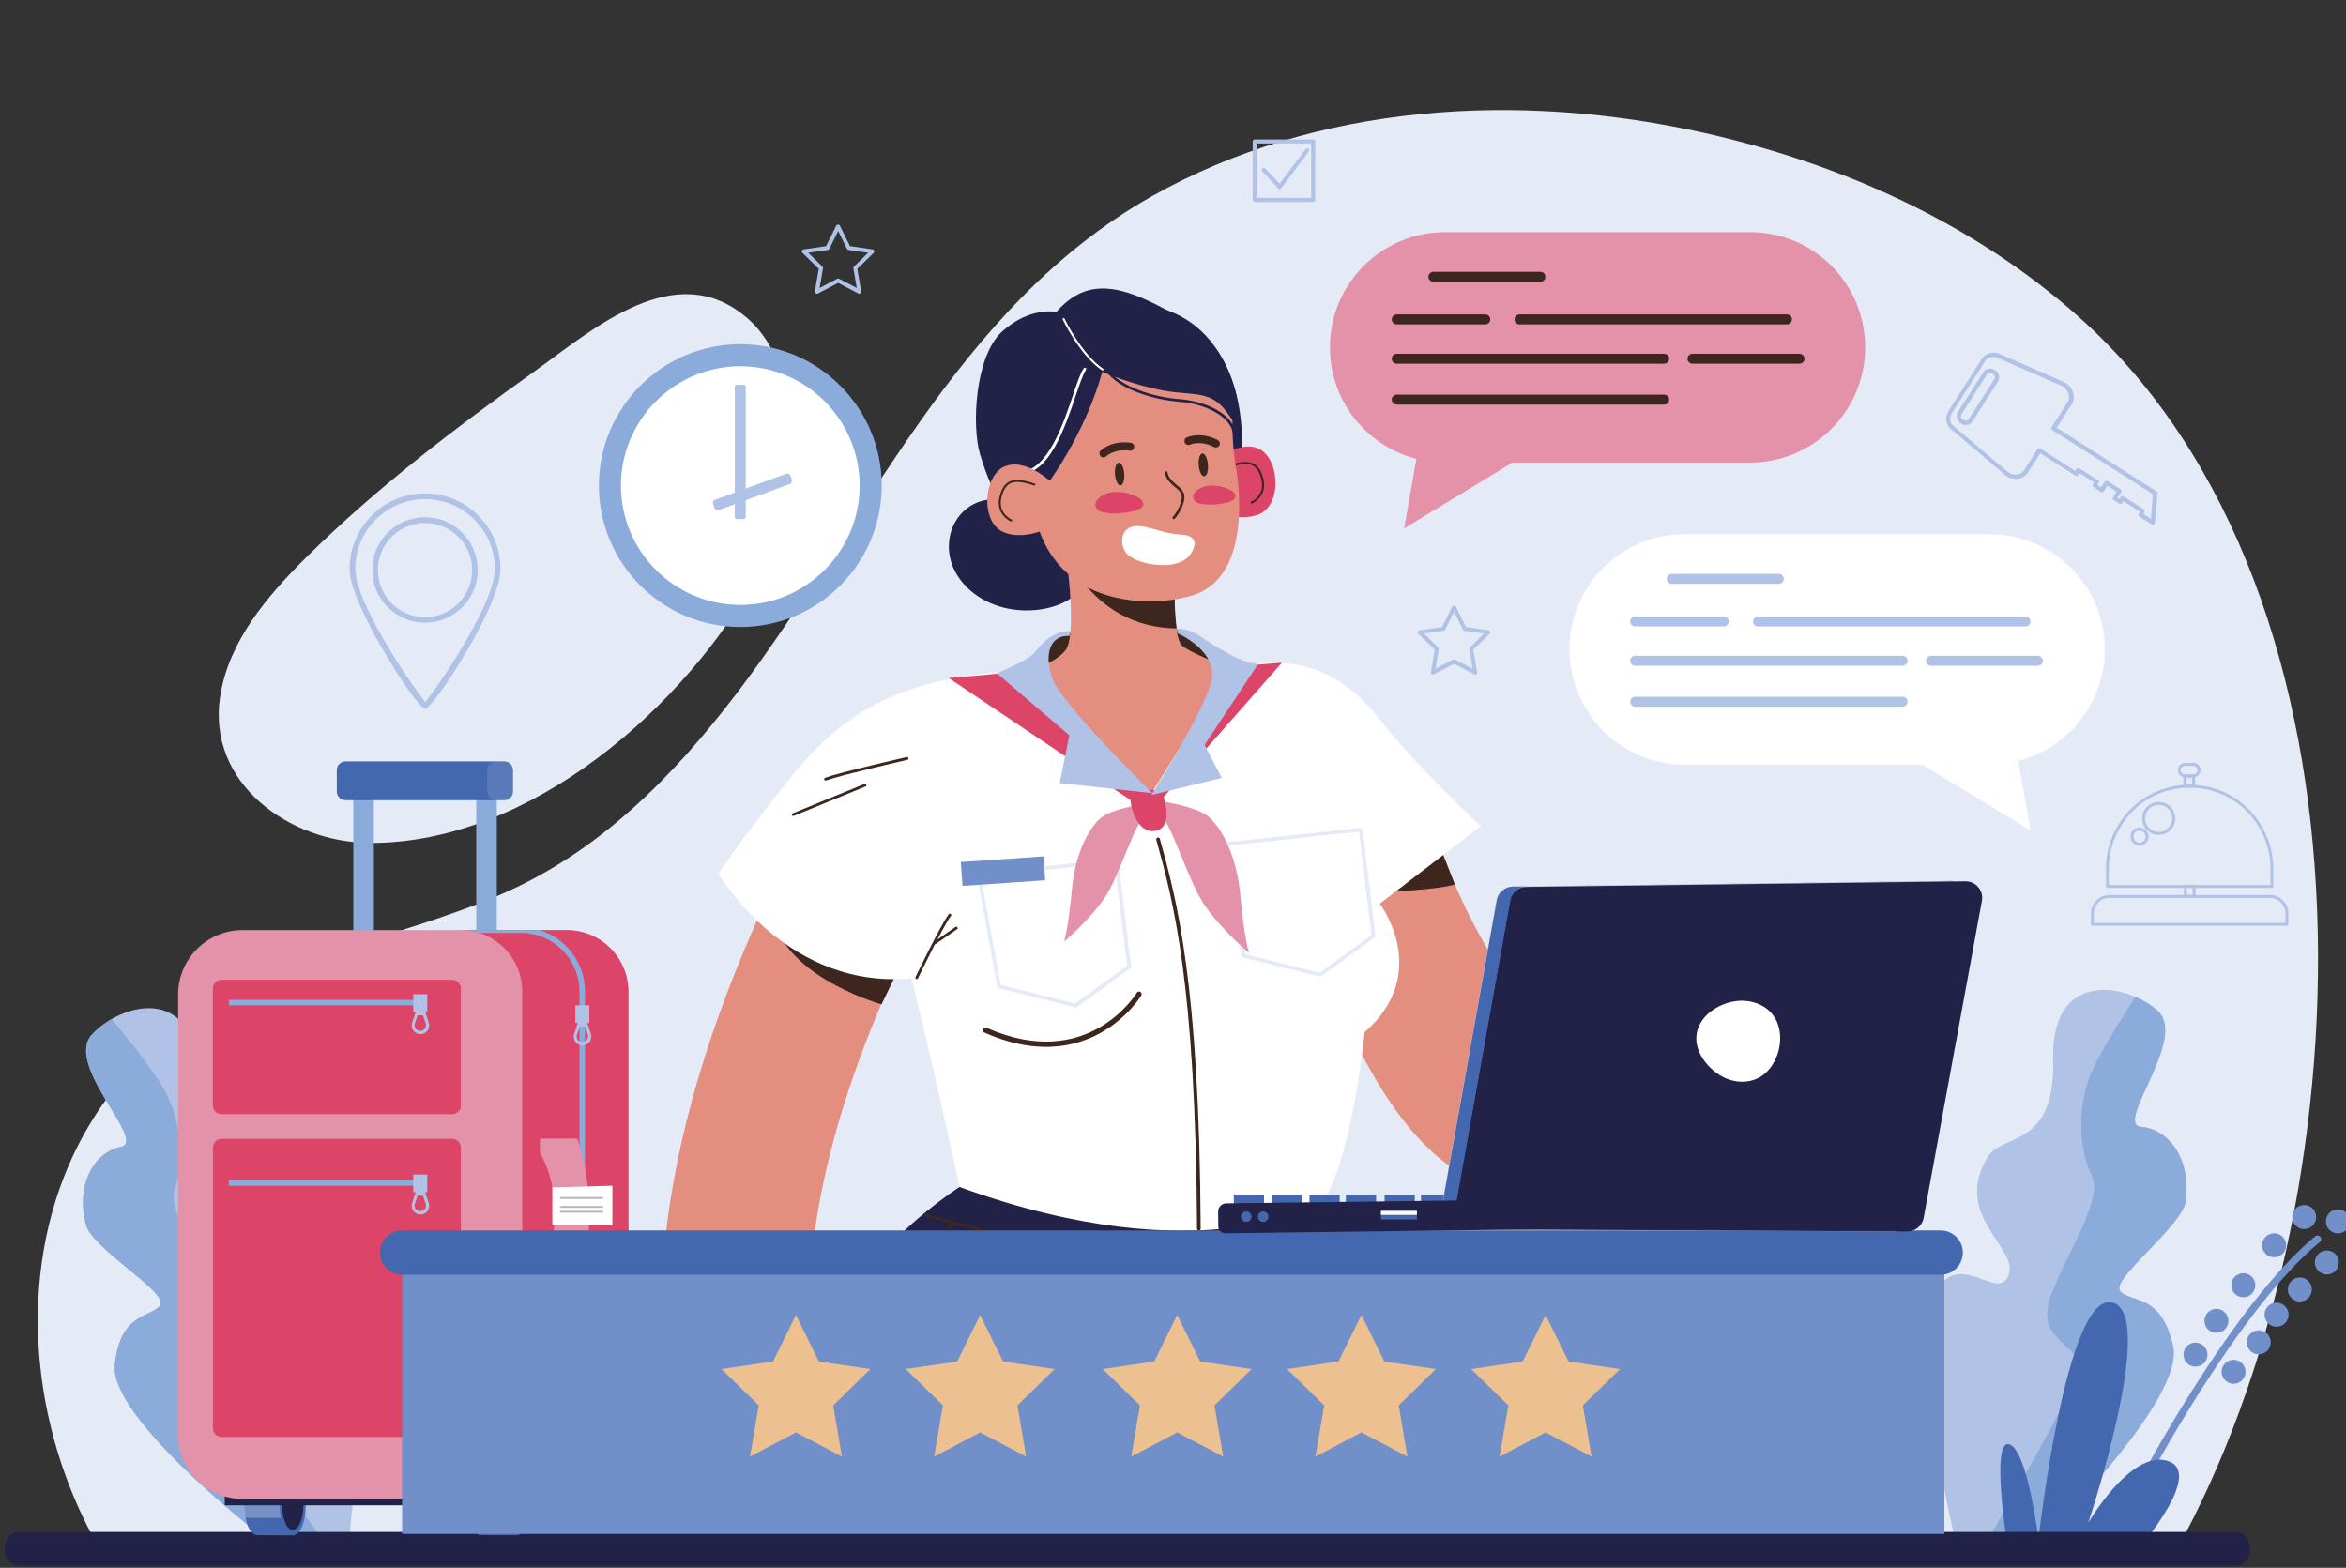 <?xml version="1.0" encoding="utf-8"?>
<!-- Generator: Adobe Illustrator 25.4.1, SVG Export Plug-In . SVG Version: 6.00 Build 0)  -->
<svg version="1.0" id="Layer_1" xmlns="http://www.w3.org/2000/svg" xmlns:xlink="http://www.w3.org/1999/xlink" x="0px" y="0px"
	 viewBox="0 0 250 167.08" style="enable-background:new 0 0 250 167.08;" xml:space="preserve">
<rect x="0" y="0" width="250" height="167.08" fill="#333333" stroke="none"/>
<style type="text/css">
	.st0{fill:#E5EAF7;}
	.st1{fill:#7190CA;}
	.st2{fill:#B0C3E6;}
	.st3{fill:#8BABDA;}
	.st4{fill:#4468B0;}
	.st5{fill:#222249;}
	.st6{opacity:0.27;}
	.st7{fill:#FFFFFF;}
	.st8{opacity:0.11;}
	.st9{fill:#E392AA;}
	.st10{fill:#DC4567;}
	.st11{opacity:0.29;}
	.st12{fill:#020203;}
	.st13{fill:#E48E80;}
	.st14{fill:#3C261D;}
	.st15{fill:#EDC090;}
	.st16{fill:#CBC1CB;}
</style>
<g>
	<g>
		<path class="st0" d="M19.42,109.13C1.4,122.1,0.16,147.18,10.75,165.3c11.33,0.42,220.24,1.6,221.13,0
			c20.3-36.53,23.28-101.61-10.39-131.56c-11.17-9.94-25.23-16.28-39.82-19.56c-19.75-4.45-41.36-3.2-58.98,6.77
			c-20.86,11.81-30.23,34.6-44.14,52.88c-6.86,9.01-14.79,17.03-25.31,21.55c-11.11,4.78-23.59,6.48-33.63,13.61
			C19.56,109.03,19.49,109.08,19.42,109.13z"/>
	</g>
	<g>
		<path class="st0" d="M79.65,33.92c6.71,5.83,5.17,19.86,1.19,27.19C73.1,75.32,56.48,89.91,39.41,89.83
			c-8.52-0.04-17.42-6.34-15.94-15.68c0.92-5.81,4.97-10.6,9.16-14.75c7.44-7.37,15.79-13.72,24.29-19.8
			C63.24,35.08,72.01,27.28,79.65,33.92z"/>
	</g>
	<g>
		<g>
			<path class="st1" d="M228.33,158.36c-0.06,0-0.12-0.01-0.18-0.05c-0.19-0.1-0.27-0.34-0.17-0.53c0.1-0.19,9.95-18.8,18.74-26.03
				c0.17-0.14,0.41-0.11,0.55,0.05c0.14,0.17,0.11,0.41-0.05,0.55c-8.67,7.13-18.45,25.6-18.55,25.79
				C228.61,158.28,228.48,158.36,228.33,158.36z"/>
		</g>
		<g>
			<circle class="st1" cx="233.96" cy="144.36" r="1.28"/>
		</g>
		<g>
			<circle class="st1" cx="236.19" cy="140.76" r="1.28"/>
		</g>
		<g>
			<circle class="st1" cx="239.06" cy="136.97" r="1.28"/>
		</g>
		<g>
			<circle class="st1" cx="242.34" cy="132.71" r="1.28"/>
		</g>
		<g>
			<circle class="st1" cx="245.54" cy="129.7" r="1.28"/>
		</g>
		<g>
			<circle class="st1" cx="249.14" cy="130.16" r="1.28"/>
		</g>
		<g>
			<circle class="st1" cx="247.96" cy="134.54" r="1.28"/>
		</g>
		<g>
			<circle class="st1" cx="245.08" cy="137.42" r="1.28"/>
		</g>
		<g>
			<circle class="st1" cx="242.6" cy="140.11" r="1.28"/>
		</g>
		<g>
			<circle class="st1" cx="240.7" cy="143.05" r="1.28"/>
		</g>
		<g>
			<circle class="st1" cx="238.02" cy="146.19" r="1.28"/>
		</g>
	</g>
	<g>
		<g>
			<path class="st2" d="M218.17,163.48c0,0,14.63-14.38,13.41-19.99s-4.39-4.63-5.61-5.85c-1.22-1.22,6.58-6.93,6.95-9.63
				c0.61-4.51-1.83-7.68-4.75-7.92c-2.93-0.24,5.12-9.51,1.71-12.43c-3.41-2.93-11.34-4.27-11.09,5.24s-5.39,7.83-6.95,10.36
				c-3.9,6.34,3.41,9.75,2.19,12.68c-1.22,2.93-5.57-3.38-8.03,2.34c-2.45,5.71,2.42,26.19,2.42,26.19L218.17,163.48z"/>
		</g>
		<g>
			<path class="st3" d="M228.16,120.08c-2.93-0.24,5.12-9.51,1.71-12.43c-0.64-0.55-1.44-1.04-2.31-1.42
				c-1.14,1.74-2.95,4.59-4.27,7.15c-2.07,4.02-1.83,9.02-0.37,11.95s-4.51,10.97-4.75,14.38c-0.24,3.41,3.66,3.78,3.29,6.22
				c-0.32,2.16-7.95,15.28-9.65,18.19l6.36-0.64c0,0,14.63-14.38,13.41-19.99c-1.22-5.61-4.39-4.63-5.61-5.85
				c-1.22-1.22,6.58-6.93,6.95-9.63C233.53,123.49,231.09,120.32,228.16,120.08z"/>
		</g>
	</g>
	<g>
		<g>
			<path class="st2" d="M27.62,163.49c0,0-15.94-12.39-15.39-18.01c0.55-5.62,3.76-5.03,4.81-6.36c1.05-1.33-7.23-6.02-7.89-8.62
				c-1.11-4.34,0.91-7.72,3.74-8.29c2.83-0.57-6.09-8.71-3.09-11.96c3-3.25,10.6-5.47,11.44,3.86c0.85,9.32,6.16,7.04,7.98,9.34
				c4.54,5.75-2.22,9.92-0.7,12.64c1.53,2.72,5.06-3.94,8.12,1.37c3.05,5.3,0.63,25.88,0.63,25.88L27.62,163.49z"/>
		</g>
		<g>
			<path class="st3" d="M12.89,122.21c2.83-0.57-6.09-8.71-3.09-11.96c0.56-0.61,1.29-1.18,2.1-1.65c1.32,1.57,3.41,4.15,4.99,6.5
				c2.49,3.7,2.82,8.61,1.72,11.64c-1.1,3.03,5.66,10.21,6.29,13.52c0.63,3.31-3.14,4.11-2.51,6.45
				c0.56,2.08,9.52,14.02,11.52,16.68l-6.29,0.11c0,0-15.94-12.39-15.39-18.01c0.55-5.62,3.76-5.03,4.81-6.36
				c1.05-1.33-7.23-6.02-7.89-8.62C8.04,126.16,10.06,122.78,12.89,122.21z"/>
		</g>
	</g>
	<g>
		<g>
			<path class="st2" d="M45.29,75.55c-0.81,0-8.04-11.08-8.04-14.93c0-4.43,3.61-8.04,8.04-8.04s8.04,3.61,8.04,8.04
				C53.33,64.66,46.13,75.55,45.29,75.55z M45.29,53.19c-4.1,0-7.43,3.33-7.43,7.43c0,3.76,6.24,12.71,7.45,14.2
				c1.2-1.41,7.42-10.43,7.42-14.2C52.73,56.52,49.39,53.19,45.29,53.19z"/>
		</g>
		<g>
			<path class="st2" d="M45.29,66.36c-3.1,0-5.62-2.52-5.62-5.62c0-3.1,2.52-5.62,5.62-5.62s5.62,2.52,5.62,5.62
				C50.91,63.84,48.39,66.36,45.29,66.36z M45.29,55.73c-2.77,0-5.02,2.25-5.02,5.02c0,2.77,2.25,5.02,5.02,5.02
				c2.77,0,5.02-2.25,5.02-5.02C50.31,57.98,48.06,55.73,45.29,55.73z"/>
		</g>
	</g>
	<g>
		<g>
			<path class="st2" d="M139.94,21.53h-6.23c-0.12,0-0.22-0.1-0.22-0.22v-6.23c0-0.12,0.1-0.22,0.22-0.22h6.23
				c0.12,0,0.22,0.1,0.22,0.22v6.23C140.16,21.43,140.06,21.53,139.94,21.53z M133.92,21.09h5.8v-5.8h-5.8V21.09z"/>
		</g>
		<g>
			<path class="st2" d="M136.37,20.14c-0.06,0-0.12-0.02-0.16-0.07l-1.7-1.81c-0.08-0.09-0.08-0.22,0.01-0.31
				c0.09-0.08,0.22-0.08,0.31,0.01l1.53,1.62l2.77-3.68c0.07-0.1,0.21-0.11,0.3-0.04c0.1,0.07,0.11,0.21,0.04,0.3l-2.93,3.89
				c-0.04,0.05-0.1,0.08-0.16,0.09L136.37,20.14z"/>
		</g>
	</g>
	<g>
		<path class="st4" d="M228.22,164.64c0,0,6.68-7.79,2.75-8.96c-3.93-1.18-8.44,6.61-8.44,6.61s7.46-22.31,2.55-23.49
			c-4.91-1.18-7.85,25.25-7.85,25.25s-1.17-9.62-3.14-10.14c-1.96-0.52-0.2,10.6-0.2,10.6L228.22,164.64z"/>
	</g>
	<g>
		<path class="st5" d="M238.35,166.86H1.92c-0.79,0-1.43-0.8-1.43-1.8c0-0.99,0.64-1.8,1.43-1.8h236.43c0.79,0,1.43,0.8,1.43,1.8
			C239.78,166.06,239.14,166.86,238.35,166.86z"/>
	</g>
	<g>
		<path class="st2" d="M44.16,111.67c-0.03,0-0.07-0.01-0.1-0.02l-2.16-1.13l-2.16,1.13c-0.08,0.04-0.16,0.03-0.23-0.02
			c-0.07-0.05-0.1-0.13-0.09-0.21l0.41-2.4l-1.74-1.7c-0.06-0.06-0.08-0.14-0.06-0.22c0.03-0.08,0.09-0.13,0.17-0.15l2.41-0.35
			l1.08-2.18c0.07-0.15,0.31-0.15,0.39,0l1.08,2.18l2.41,0.35c0.08,0.01,0.15,0.07,0.17,0.15c0.03,0.08,0,0.16-0.06,0.22l-1.74,1.7
			l0.41,2.4c0.01,0.08-0.02,0.16-0.09,0.21C44.25,111.65,44.2,111.67,44.16,111.67z M41.9,110.05c0.03,0,0.07,0.01,0.1,0.02
			l1.87,0.98l-0.36-2.08c-0.01-0.07,0.01-0.14,0.06-0.19l1.51-1.48l-2.09-0.3c-0.07-0.01-0.13-0.05-0.16-0.12l-0.94-1.9l-0.94,1.9
			c-0.03,0.06-0.09,0.11-0.16,0.12l-2.09,0.3l1.51,1.48c0.05,0.05,0.07,0.12,0.06,0.19l-0.36,2.08l1.87-0.98
			C41.83,110.06,41.87,110.05,41.9,110.05z"/>
	</g>
	<g>
		<path class="st2" d="M157.22,71.89c-0.03,0-0.07-0.01-0.1-0.02l-2.16-1.13l-2.16,1.13c-0.08,0.04-0.16,0.03-0.23-0.02
			c-0.07-0.05-0.1-0.13-0.09-0.21l0.41-2.4l-1.74-1.7c-0.06-0.06-0.08-0.14-0.06-0.22c0.03-0.08,0.09-0.13,0.17-0.15l2.41-0.35
			l1.08-2.18c0.07-0.15,0.31-0.15,0.39,0l1.08,2.18l2.41,0.35c0.08,0.01,0.15,0.07,0.17,0.15c0.03,0.08,0,0.16-0.06,0.22l-1.74,1.7
			l0.41,2.4c0.01,0.08-0.02,0.16-0.09,0.21C157.31,71.87,157.26,71.89,157.22,71.89z M154.96,70.27c0.03,0,0.07,0.01,0.1,0.02
			l1.87,0.98l-0.36-2.08c-0.01-0.07,0.01-0.14,0.06-0.19l1.51-1.48l-2.09-0.3c-0.07-0.01-0.13-0.05-0.16-0.12l-0.94-1.9l-0.94,1.9
			c-0.03,0.06-0.09,0.11-0.16,0.12l-2.09,0.3l1.51,1.48c0.05,0.05,0.07,0.12,0.06,0.19l-0.36,2.08l1.87-0.98
			C154.89,70.28,154.93,70.27,154.96,70.27z"/>
	</g>
	<g>
		<path class="st2" d="M91.58,31.3c-0.03,0-0.07-0.01-0.1-0.02l-2.16-1.13l-2.16,1.13c-0.08,0.04-0.16,0.03-0.23-0.02
			c-0.07-0.05-0.1-0.13-0.09-0.21l0.41-2.4l-1.74-1.7c-0.06-0.06-0.08-0.14-0.06-0.22c0.03-0.08,0.09-0.13,0.17-0.15l2.41-0.35
			l1.08-2.18c0.07-0.15,0.31-0.15,0.39,0l1.08,2.18l2.41,0.35c0.08,0.01,0.15,0.07,0.17,0.15c0.03,0.08,0,0.16-0.06,0.22l-1.74,1.7
			l0.41,2.4c0.01,0.08-0.02,0.16-0.09,0.21C91.67,31.29,91.63,31.3,91.58,31.3z M89.33,29.69c0.03,0,0.07,0.01,0.1,0.02l1.87,0.98
			l-0.36-2.08c-0.01-0.07,0.01-0.14,0.06-0.19l1.51-1.48l-2.09-0.3c-0.07-0.01-0.13-0.05-0.16-0.12l-0.94-1.9l-0.94,1.9
			c-0.03,0.06-0.09,0.11-0.16,0.12l-2.09,0.3l1.51,1.48c0.05,0.05,0.07,0.12,0.06,0.19l-0.36,2.08l1.87-0.98
			C89.26,29.7,89.29,29.69,89.33,29.69z"/>
	</g>
	<g>
		<path class="st2" d="M229.63,55.71c-0.01,0.08-0.06,0.15-0.13,0.18c-0.07,0.04-0.16,0.03-0.22-0.01l-1.3-0.83
			c-0.05-0.03-0.09-0.08-0.1-0.14c-0.01-0.06,0-0.12,0.03-0.17l0.13-0.2l-1.77-1.13l-0.13,0.2c-0.03,0.05-0.08,0.09-0.14,0.1
			c-0.06,0.01-0.12,0-0.17-0.03l-0.59-0.38c-0.05-0.03-0.09-0.08-0.1-0.14c-0.01-0.06,0-0.12,0.03-0.17l0.38-0.59l-0.98-0.63
			l-0.38,0.59c-0.03,0.05-0.08,0.09-0.14,0.1c-0.06,0.01-0.12,0-0.17-0.03l-0.78-0.5c-0.11-0.07-0.14-0.21-0.07-0.32l0.13-0.2
			l-1.57-1l-0.13,0.2c-0.07,0.11-0.21,0.14-0.32,0.07l-3.72-2.38l-1.31,2.05c-0.23,0.36-0.6,0.59-1.05,0.66
			c-0.49,0.07-1-0.07-1.36-0.37l-5.83-4.94c-0.55-0.47-0.63-1.28-0.2-1.95l3.48-5.45c0.42-0.65,1.22-0.9,1.9-0.6l6.9,3.01
			c0.66,0.29,1.11,1.04,1.04,1.75l0,0c-0.02,0.22-0.09,0.42-0.21,0.6l-1.61,2.52l10.65,6.79c0.07,0.05,0.11,0.13,0.11,0.21
			L229.63,55.71L229.63,55.71z M228.42,54.78l0.79,0.51l0.22-2.62l-10.73-6.84c-0.05-0.03-0.09-0.08-0.1-0.14
			c-0.01-0.06,0-0.12,0.03-0.17l1.73-2.71c0.34-0.53-0.02-1.41-0.63-1.68l-6.9-3.01c-0.48-0.21-1.04-0.03-1.33,0.43l-3.48,5.45
			c-0.11,0.18-0.19,0.38-0.2,0.57c-0.02,0.22,0.02,0.53,0.32,0.79l5.83,4.94c0.26,0.22,0.63,0.32,0.99,0.27
			c0.32-0.05,0.58-0.21,0.73-0.45l1.43-2.25c0.03-0.05,0.08-0.09,0.14-0.1c0.06-0.01,0.12,0,0.17,0.03l3.72,2.38l0.13-0.2
			c0.07-0.11,0.21-0.14,0.32-0.07l1.96,1.25c0.11,0.07,0.14,0.21,0.07,0.32l-0.13,0.2l0.4,0.25l0.38-0.59
			c0.07-0.11,0.21-0.14,0.32-0.07l1.37,0.87c0.05,0.03,0.09,0.08,0.1,0.14s0,0.12-0.03,0.17l-0.38,0.59l0.2,0.13l0.13-0.2
			c0.03-0.05,0.08-0.09,0.14-0.1c0.06-0.01,0.12,0,0.17,0.03l2.15,1.37c0.05,0.03,0.09,0.08,0.1,0.14c0.01,0.06,0,0.12-0.03,0.17
			L228.42,54.78z M213.03,40.29c-0.01,0.13-0.06,0.26-0.13,0.38l-2.7,4.23c-0.25,0.4-0.79,0.52-1.18,0.26l-0.12-0.07
			c-0.38-0.25-0.51-0.8-0.26-1.18l2.7-4.23c0.25-0.4,0.79-0.52,1.18-0.26l0.12,0.07C212.91,39.66,213.06,39.97,213.03,40.29z
			 M208.97,44.32c-0.01,0.15,0.05,0.29,0.18,0.37l0.12,0.07c0.18,0.12,0.43,0.06,0.55-0.12l2.7-4.23c0.11-0.18,0.06-0.44-0.12-0.55
			l-0.12-0.07c-0.18-0.12-0.43-0.06-0.55,0.12l-2.7,4.23C209,44.2,208.98,44.26,208.97,44.32z"/>
	</g>
	<g>
		<g>
			<g>
				<path class="st4" d="M28.81,160.54c0.01-1.69-0.61-3.07-1.37-3.07c-0.76,0-1.39,1.37-1.39,3.06c-0.01,1.69,0.61,3.07,1.37,3.07
					C28.18,163.61,28.8,162.24,28.81,160.54z"/>
			</g>
			<g>
				
					<rect x="26.24" y="158.66" transform="matrix(3.893881e-03 -1 1 3.893881e-03 -131.347 189.23)" class="st4" width="6.14" height="3.77"/>
			</g>
			<g class="st6">
				<path class="st7" d="M31.2,159.34l-4.98-0.02c-0.11,0.44-0.17,0.94-0.18,1.47c0,0.34,0.02,0.66,0.07,0.96l5.08,0.02L31.2,159.34
					z"/>
			</g>
			<g>
				
					<ellipse transform="matrix(3.896235e-03 -1 1 3.896235e-03 -129.477 191.121)" class="st4" cx="31.19" cy="160.55" rx="3.07" ry="1.38"/>
			</g>
			<g>
				
					<ellipse transform="matrix(3.894292e-03 -1 1 3.894292e-03 -129.344 190.99)" class="st5" cx="31.2" cy="160.42" rx="2.64" ry="1.13"/>
			</g>
		</g>
		<g>
			<g>
				
					<ellipse transform="matrix(3.896235e-03 -1 1 3.896235e-03 -109.455 211.192)" class="st4" cx="51.28" cy="160.54" rx="3.07" ry="1.38"/>
			</g>
			<g>
				
					<rect x="50.1" y="158.66" transform="matrix(3.893871e-03 -1 1 3.893871e-03 -107.586 213.084)" class="st4" width="6.14" height="3.77"/>
			</g>
			<g class="st6">
				<path class="st7" d="M55.05,159.34l-4.98-0.02c-0.11,0.44-0.17,0.94-0.18,1.47c0,0.34,0.02,0.66,0.07,0.96l5.08,0.02
					L55.05,159.34z"/>
			</g>
			<g>
				
					<ellipse transform="matrix(3.892675e-03 -1 1 3.892675e-03 -105.716 214.976)" class="st4" cx="55.05" cy="160.55" rx="3.07" ry="1.38"/>
			</g>
			<g>
				
					<ellipse transform="matrix(3.894290e-03 -1 1 3.894290e-03 -105.583 214.844)" class="st5" cx="55.05" cy="160.42" rx="2.64" ry="1.13"/>
			</g>
		</g>
		<g>
			<rect x="23.95" y="158.63" class="st5" width="36.23" height="1.79"/>
		</g>
		<g>
			<rect x="50.75" y="82.57" class="st3" width="2.19" height="18.41"/>
		</g>
		<g>
			<rect x="37.65" y="82.61" class="st3" width="2.19" height="18.41"/>
		</g>
		<g>
			<g>
				<path class="st4" d="M53.74,85.28H36.82c-0.51,0-0.93-0.42-0.93-0.93v-2.28c0-0.51,0.42-0.93,0.93-0.93h16.92
					c0.51,0,0.93,0.42,0.93,0.93v2.28C54.67,84.87,54.25,85.28,53.74,85.28z"/>
			</g>
			<g class="st8">
				<path class="st7" d="M54.67,84.27v-2.12c0-0.56-0.45-1.01-1.01-1.01h-0.73c-0.56,0-1.01,0.45-1.01,1.01v2.12
					c0,0.56,0.45,1.01,1.01,1.01h0.73C54.22,85.28,54.67,84.83,54.67,84.27z"/>
			</g>
		</g>
		<g>
			<path class="st9" d="M60.09,99.12H25.85c-3.79,0-6.87,3.08-6.87,6.87v46.88c0,3.79,3.08,6.87,6.87,6.87h34.24
				c3.79,0,6.87-3.08,6.87-6.87v-46.88C66.96,102.2,63.89,99.12,60.09,99.12z"/>
		</g>
		<g>
			<path class="st10" d="M60.42,99.12H49.11c3.61,0,6.54,2.93,6.54,6.54v47.54c0,3.61-2.93,6.54-6.54,6.54h11.32
				c3.61,0,6.54-2.93,6.54-6.54v-47.54C66.96,102.05,64.03,99.12,60.42,99.12z"/>
		</g>
		<g>
			<path class="st3" d="M57.5,99.12h-8.39c0.68,0,1.34,0.1,1.95,0.3h4.45c3.44,0,6.24,2.8,6.24,6.24v47.54
				c0,3.44-2.8,6.24-6.24,6.24h-4.45c-0.62,0.19-1.27,0.3-1.95,0.3h8.39c2.8-0.86,4.84-3.46,4.84-6.54v-47.54
				C62.34,102.58,60.3,99.98,57.5,99.12z"/>
		</g>
		<g>
			<path class="st10" d="M48.19,104.42H23.6c-0.51,0-0.92,0.41-0.92,0.92v12.48c0,0.51,0.41,0.92,0.92,0.92h24.59
				c0.51,0,0.92-0.41,0.92-0.92v-12.48C49.11,104.83,48.69,104.42,48.19,104.42z"/>
		</g>
		<g>
			<path class="st10" d="M48.17,121.36H23.62c-0.52,0-0.93,0.42-0.93,0.93v29.91c0,0.52,0.42,0.93,0.93,0.93h24.56
				c0.52,0,0.93-0.42,0.93-0.93v-29.91C49.11,121.78,48.69,121.36,48.17,121.36z"/>
		</g>
		<g>
			<rect x="24.39" y="106.55" class="st3" width="20.81" height="0.59"/>
		</g>
		<g>
			<g>
				<rect x="61.31" y="107.14" class="st2" width="1.49" height="1.88"/>
			</g>
			<g>
				<path class="st2" d="M62.96,110.16l-0.43-1.27c-0.01-0.04-0.05-0.06-0.09-0.06h-0.73c-0.04,0-0.08,0.03-0.09,0.06l-0.43,1.27
					c-0.21,0.61,0.24,1.24,0.89,1.24C62.72,111.4,63.17,110.77,62.96,110.16z M62.06,111.05c-0.42,0-0.71-0.41-0.57-0.8l0.28-0.82
					c0.01-0.02,0.03-0.04,0.06-0.04h0.47c0.03,0,0.05,0.02,0.06,0.04l0.28,0.82C62.76,110.64,62.47,111.05,62.06,111.05z"/>
			</g>
		</g>
		<g>
			<g>
				<rect x="44.04" y="105.95" class="st2" width="1.49" height="1.88"/>
			</g>
			<g>
				<path class="st2" d="M45.69,108.97l-0.43-1.27c-0.01-0.04-0.05-0.06-0.09-0.06h-0.73c-0.04,0-0.08,0.03-0.09,0.06l-0.43,1.27
					c-0.21,0.61,0.24,1.24,0.89,1.24C45.45,110.21,45.9,109.58,45.69,108.97z M44.78,109.86c-0.42,0-0.71-0.41-0.57-0.8l0.28-0.82
					c0.01-0.02,0.03-0.04,0.06-0.04h0.47c0.03,0,0.05,0.02,0.06,0.04l0.28,0.82C45.49,109.45,45.2,109.86,44.78,109.86z"/>
			</g>
		</g>
		<g>
			<rect x="24.39" y="125.77" class="st3" width="20.81" height="0.59"/>
		</g>
		<g>
			<g>
				<rect x="44.04" y="125.17" class="st2" width="1.49" height="1.88"/>
			</g>
			<g>
				<path class="st2" d="M45.69,128.19l-0.43-1.27c-0.01-0.04-0.05-0.06-0.09-0.06h-0.73c-0.04,0-0.08,0.03-0.09,0.06l-0.43,1.27
					c-0.21,0.61,0.24,1.24,0.89,1.24C45.45,129.43,45.9,128.8,45.69,128.19z M44.78,129.08c-0.42,0-0.71-0.41-0.57-0.8l0.28-0.82
					c0.01-0.02,0.03-0.04,0.06-0.04h0.47c0.03,0,0.05,0.02,0.06,0.04l0.28,0.82C45.49,128.67,45.2,129.08,44.78,129.08z"/>
			</g>
		</g>
		<g>
			<g>
				<path class="st9" d="M57.54,122.85v-1.51h3.97c0,0,2.91,7.56,0,16.16h-3.49v-1.4C58.02,136.11,60.77,128.43,57.54,122.85z"/>
			</g>
		</g>
		<g>
			<polygon class="st7" points="65.26,126.36 58.86,126.54 58.86,130.6 65.26,130.6 			"/>
		</g>
		<g class="st11">
			<path class="st12" d="M64.23,127.77h-4.51c-0.02,0-0.03-0.01-0.03-0.03v-0.14c0-0.02,0.01-0.03,0.03-0.03h4.51
				c0.02,0,0.03,0.01,0.03,0.03v0.14C64.26,127.76,64.25,127.77,64.23,127.77z"/>
		</g>
		<g class="st11">
			<path class="st12" d="M64.23,128.72h-4.51c-0.02,0-0.03-0.01-0.03-0.03v-0.14c0-0.02,0.01-0.03,0.03-0.03h4.51
				c0.02,0,0.03,0.01,0.03,0.03v0.14C64.26,128.71,64.25,128.72,64.23,128.72z"/>
		</g>
		<g class="st11">
			<path class="st12" d="M64.23,129.23h-4.51c-0.02,0-0.03-0.01-0.03-0.03v-0.14c0-0.02,0.01-0.03,0.03-0.03h4.51
				c0.02,0,0.03,0.01,0.03,0.03v0.14C64.26,129.22,64.25,129.23,64.23,129.23z"/>
		</g>
	</g>
	<g>
		<g>
			<path class="st13" d="M159.36,102.55c-3.14-5.03-6.45-12.06-8.36-20.9l-16.12,1.69c0.1,0.41,2.38,10.11,6.22,19.97
				c3.49,8.97,8.99,20.51,17.93,23.29C158.77,118.61,158.98,110.57,159.36,102.55z"/>
		</g>
		<g>
			<path class="st14" d="M111.27,68.96c1.42-1.32,1.56-1.36,2.27-1.46c0.71-0.1,6.75-0.51,6.75-0.51l5.39,0.03l3.29,2.41l1.22,2.48
				c0,0-6.14,1.97-6.45,2.04c-0.31,0.07-8.65,1.83-8.96,1.7s-5.12-2.31-5.12-2.31L111.27,68.96z"/>
		</g>
		<g>
			<path class="st5" d="M106.01,53.22c-4.58-0.1-6.92,5.9-2.65,9.67c4.27,3.77,11.4,2.04,12.01-0.81c0.61-2.85-3.15-7.23-3.15-7.23
				L106.01,53.22z"/>
		</g>
		<g>
			<path class="st5" d="M104.43,48.38c-0.88-2.95-0.56-10.43,2.39-13.08c2.95-2.65,5.75-2.06,5.75-2.06
				c3.39-3.83,7.12-3.07,13.9,1.05c6.78,4.12,5.84,13.98,5.84,13.98L109.9,55.1c-0.99-0.7-2.16-1.32-3.22-1.72
				C105.89,52.47,105.16,50.82,104.43,48.38z"/>
		</g>
		<g>
			<path class="st5" d="M141,128.11c0,0,5.16,11.2,6.92,19.15c1.77,7.96,2.06,13.7,2.06,13.7H83.1c0,0-1.18-20.77,19.15-34.47
				L141,128.11z"/>
		</g>
		<g>
			<path class="st14" d="M153.07,89.24l1.96,5.01c0,0-1.43,0.6-8.96,0.87l0.52-2.73l2.43-2.43L153.07,89.24z"/>
		</g>
		<g>
			<path class="st7" d="M132.79,70.93c6.29-1.16,10.71,1.2,14.39,5.92c3.68,4.71,10.61,11.2,10.61,11.2l-10.75,8.25
				c0,0,5.6,7.37-1.62,13.7c0,0-1.18,12.67-4.42,18.12c0,0-12.82,7.81-38.74-1.62c0,0-6.04-27.99-7.66-30.79
				c-1.62-2.8,0.29-20.48,0.29-20.48s5.49-3.74,12.91-3.56c7.42,0.18,11.99,2.68,11.99,2.68L132.79,70.93z"/>
		</g>
		<g>
			<path class="st10" d="M128.67,49.86c0,0,2.84-2.96,5.26-2.13c2.42,0.84,2.8,6.03,0.22,7.08c-2.58,1.04-5.71-0.95-5.71-0.95
				L128.67,49.86z"/>
		</g>
		<g>
			<polygon class="st13" points="131,71.18 122.61,84.72 111.1,72.25 121.48,72.56 			"/>
		</g>
		<g>
			<path class="st14" d="M133.41,53.67c0.01,0,0.02,0,0.03-0.01c0.02-0.01,1.69-0.78,1.17-2.7c-0.21-0.79-0.53-1.28-1-1.53
				c-0.59-0.31-1.38-0.26-2.73,0.2c-0.06,0.02-0.09,0.08-0.07,0.13c0.02,0.06,0.08,0.08,0.13,0.07c1.28-0.43,2.04-0.49,2.57-0.21
				c0.41,0.22,0.7,0.66,0.89,1.39c0.47,1.75-0.99,2.42-1.06,2.45c-0.05,0.02-0.08,0.09-0.05,0.14
				C133.32,53.65,133.36,53.67,133.41,53.67z"/>
		</g>
		<g>
			<path class="st13" d="M113.77,60.57c0,0,0.96,7.32-0.26,8.77c-1.22,1.46-3.74,2-3.74,2s2.46,5.85,12.93,4.78
				c9.43-0.96,7.73-5.19,7.73-5.19s-3.63-1.35-4.5-2.16c-0.88-0.82-0.79-6.47-0.79-6.47L113.77,60.57z"/>
		</g>
		<g>
			<path class="st14" d="M114.65,60.96l4.51,0.42l6,0.91c0,0-0.04,2.74,0.23,4.68C123.49,66.94,118.38,66.6,114.65,60.96z"/>
		</g>
		<g>
			<path class="st13" d="M130.94,40.6c0.77,1.95,0.03,4.95,0.74,9.02c0.71,4.07,1.01,12.27-4.77,13.88
				c-3.96,1.11-8.13,0.56-10.87-0.83c-2.64-1.33-4.6-3.72-5.42-6.56L108,46.98c-1.71-5.95,1.77-12.25,7.77-13.75
				c0.14-0.03,0.28-0.07,0.42-0.1C127.98,30.6,130.94,40.6,130.94,40.6z"/>
		</g>
		<g>
			<path class="st14" d="M118.82,50.56c-0.06-0.67,0.12-1.23,0.39-1.26c0.27-0.02,0.54,0.5,0.59,1.17c0.06,0.67-0.12,1.23-0.39,1.26
				C119.14,51.76,118.88,51.23,118.82,50.56z"/>
		</g>
		<g>
			<path class="st14" d="M127.74,49.59c-0.06-0.67,0.12-1.23,0.39-1.26c0.27-0.02,0.54,0.5,0.59,1.17c0.06,0.67-0.12,1.23-0.39,1.26
				C128.06,50.79,127.8,50.26,127.74,49.59z"/>
		</g>
		<g>
			<path class="st14" d="M125.07,55.32c-0.03,0-0.06-0.02-0.08-0.04c-0.06-0.05-0.06-0.14-0.01-0.2c0.01-0.01,0.81-0.87,0.95-1.99
				c0.07-0.53-0.29-0.83-0.73-1.2c-0.43-0.36-0.93-0.78-1.08-1.51c-0.02-0.08,0.03-0.15,0.11-0.17c0.08-0.02,0.15,0.03,0.17,0.11
				c0.13,0.63,0.57,1,0.98,1.35c0.45,0.38,0.91,0.76,0.83,1.45c-0.15,1.21-0.99,2.11-1.02,2.15
				C125.15,55.31,125.11,55.32,125.07,55.32z"/>
		</g>
		<g>
			<path class="st14" d="M117.6,48.75c0.1,0,0.2-0.04,0.28-0.12c0.04-0.04,0.9-0.83,2.5-0.6c0.23,0.03,0.45-0.13,0.48-0.36
				c0.03-0.23-0.13-0.45-0.36-0.48c-2.03-0.29-3.16,0.78-3.21,0.83c-0.17,0.16-0.17,0.43-0.01,0.6
				C117.37,48.71,117.49,48.75,117.6,48.75z"/>
		</g>
		<g>
			<path class="st14" d="M126.52,47.4c0.1,0.03,0.2,0.03,0.3-0.02c0.05-0.02,1.12-0.48,2.55,0.26c0.21,0.11,0.46,0.03,0.57-0.18
				c0.11-0.21,0.03-0.46-0.18-0.57c-1.82-0.94-3.24-0.3-3.3-0.27c-0.21,0.1-0.3,0.35-0.2,0.56
				C126.32,47.29,126.41,47.37,126.52,47.4z"/>
		</g>
		<g>
			<path class="st5" d="M111.35,51.96c0,0,4.18-5.41,6.12-12.34c0,0,3.24,1.42,6.58,2.01c3.34,0.59,5.09-0.12,6.88,2.57
				c1.79,2.69,0.94-1.45,0.94-1.45s-1.9-14.07-17.57-9.42c-15.67,4.65-4.73,20.38-4.73,20.38L111.35,51.96z"/>
		</g>
		<g>
			<path class="st10" d="M117.48,52.81c-0.57,0.34-1.05,0.89-0.55,1.47c0.15,0.18,0.39,0.26,0.61,0.31
				c1.07,0.26,2.37,0.12,3.43-0.17c0.39-0.11,1.02-0.38,0.82-0.9c-0.1-0.26-0.34-0.42-0.58-0.55c-0.9-0.48-1.96-0.65-2.96-0.47
				C118.03,52.54,117.75,52.65,117.48,52.81z"/>
		</g>
		<g>
			<path class="st10" d="M127.81,52.08c-0.51,0.3-0.93,0.79-0.48,1.3c0.14,0.16,0.34,0.23,0.54,0.28c0.95,0.23,2.1,0.1,3.03-0.15
				c0.35-0.09,0.9-0.34,0.73-0.8c-0.08-0.23-0.3-0.38-0.51-0.49c-0.79-0.43-1.73-0.57-2.62-0.41
				C128.3,51.84,128.04,51.94,127.81,52.08z"/>
		</g>
		<g>
			<path class="st7" d="M117.48,39.48c-0.02,0-0.03-0.01-0.05-0.02c-2.31-1.54-4.11-5.25-4.18-5.41c-0.03-0.05,0-0.12,0.05-0.14
				c0.05-0.03,0.12,0,0.14,0.05c0.02,0.04,1.84,3.82,4.11,5.33c0.05,0.03,0.06,0.1,0.03,0.15
				C117.55,39.47,117.51,39.49,117.48,39.48z"/>
		</g>
		<g>
			<path class="st7" d="M124.67,56.82c0.56,0.11,1.13,0.13,1.69,0.22c0.6,0.09,1.05,0.47,0.91,1.11c-0.59,2.58-4.2,2.3-6.08,1.56
				c-0.44-0.17-0.87-0.41-1.17-0.78c-0.58-0.7-0.66-2.01,0.15-2.58c0.69-0.49,1.66-0.26,2.41-0.07c0.64,0.16,1.28,0.37,1.92,0.52
				C124.56,56.79,124.61,56.8,124.67,56.82z"/>
		</g>
		<g>
			<path class="st14" d="M110.54,111.53c-1.69-0.12-3.57-0.57-5.66-1.5c-0.14-0.06-0.2-0.23-0.14-0.37c0.06-0.14,0.23-0.2,0.37-0.14
				c10.82,4.81,15.98-3.63,16.03-3.72c0.08-0.13,0.25-0.18,0.38-0.1c0.13,0.08,0.18,0.25,0.1,0.38
				C121.58,106.17,117.97,112.06,110.54,111.53z"/>
		</g>
		<g>
			<path class="st14" d="M126.82,134.31c-13.4,0-28.09-4.66-28.3-4.73c-0.08-0.03-0.12-0.11-0.09-0.19
				c0.03-0.08,0.11-0.12,0.19-0.09c0.3,0.1,29.95,9.51,43.29,1.49c0.07-0.04,0.16-0.02,0.2,0.05c0.04,0.07,0.02,0.16-0.05,0.2
				C138.03,133.46,132.54,134.31,126.82,134.31z"/>
		</g>
		<g>
			<path class="st14" d="M87.28,161.21c-0.08,0-0.14-0.06-0.15-0.14c-0.68-14.43,14.13-30.59,14.28-30.75
				c0.06-0.06,0.15-0.06,0.21-0.01c0.06,0.06,0.06,0.15,0.01,0.21c-0.15,0.16-14.88,16.23-14.2,30.54
				C87.43,161.14,87.37,161.2,87.28,161.21C87.28,161.21,87.28,161.21,87.28,161.21z"/>
		</g>
		<g>
			<path class="st14" d="M97.36,139.26c-1.44,0-2.41-0.14-2.44-0.15c-0.08-0.01-0.14-0.09-0.12-0.17c0.01-0.08,0.09-0.13,0.17-0.12
				c0.11,0.02,11.22,1.65,14.57-6.49c0.03-0.08,0.12-0.11,0.19-0.08c0.08,0.03,0.11,0.12,0.08,0.19
				C107.36,138.39,100.91,139.26,97.36,139.26z"/>
		</g>
		<g>
			<path class="st14" d="M126.07,161.01c-0.02,0-0.04,0-0.06-0.01c-0.06-0.02-0.09-0.08-0.09-0.15l2.06-26.42
				c0.01-0.08,0.08-0.15,0.16-0.14c0.08,0.01,0.14,0.08,0.14,0.16l-2.03,26c1.7-1.84,3.44-3.83,3.5-4.12c0-0.08,0.08-1.04,0.24-3.03
				c0.46-5.57,1.4-17.16,1.33-19.24c0-0.08,0.06-0.15,0.14-0.15c0.08,0,0.15,0.06,0.15,0.14c0.07,2.1-0.88,13.7-1.33,19.28
				c-0.14,1.7-0.24,2.93-0.24,3.02c0,0.41-2.71,3.36-3.87,4.62C126.15,161,126.11,161.01,126.07,161.01z"/>
		</g>
		<g>
			<path class="st14" d="M146.11,141.27c-0.01,0-0.02,0-0.04,0c-4.34-1.09-7.34-8.51-7.47-8.83c-0.03-0.08,0.01-0.16,0.08-0.19
				c0.08-0.03,0.16,0.01,0.19,0.08c0.03,0.08,3.07,7.6,7.26,8.65c0.08,0.02,0.13,0.1,0.11,0.18
				C146.23,141.23,146.17,141.27,146.11,141.27z"/>
		</g>
		<g>
			<path class="st5" d="M131.52,46.25c-0.07,0-0.13-0.05-0.15-0.12c-0.28-1.83-3.1-3.12-5.66-3.31c-2.92-0.22-6.54-1.4-7.82-3.25
				c-0.05-0.07-0.03-0.16,0.04-0.2c0.07-0.05,0.16-0.03,0.2,0.04c1.23,1.78,4.75,2.92,7.6,3.13c2.64,0.2,5.61,1.51,5.93,3.56
				c0.01,0.08-0.04,0.16-0.12,0.17C131.54,46.25,131.53,46.25,131.52,46.25z"/>
		</g>
		<g>
			<path class="st7" d="M108.84,50.57c-0.08,0-0.14-0.06-0.15-0.13c-0.01-0.08,0.05-0.15,0.13-0.16c2.84-0.24,4.46-5.02,5.53-8.19
				c0.44-1.31,0.79-2.35,1.14-2.84c0.05-0.07,0.14-0.08,0.2-0.04c0.07,0.05,0.08,0.14,0.04,0.2c-0.32,0.46-0.68,1.53-1.1,2.77
				c-1.16,3.43-2.75,8.13-5.79,8.39C108.84,50.57,108.84,50.57,108.84,50.57z"/>
		</g>
		<g>
			<path class="st13" d="M112.46,51.78c0,0-2.84-2.96-5.26-2.13c-2.42,0.84-2.8,6.03-0.22,7.08c2.58,1.04,5.71-0.95,5.71-0.95
				L112.46,51.78z"/>
		</g>
		<g>
			<path class="st14" d="M107.73,55.58c-0.01,0-0.02,0-0.03-0.01c-0.02-0.01-1.69-0.78-1.17-2.7c0.21-0.79,0.53-1.28,1-1.53
				c0.59-0.31,1.38-0.26,2.73,0.2c0.06,0.02,0.09,0.08,0.07,0.13c-0.02,0.06-0.08,0.08-0.13,0.07c-1.28-0.43-2.04-0.49-2.57-0.21
				c-0.41,0.22-0.7,0.66-0.89,1.39c-0.47,1.75,0.99,2.42,1.06,2.45c0.05,0.02,0.08,0.09,0.05,0.14
				C107.82,55.56,107.77,55.59,107.73,55.58z"/>
		</g>
		<g>
			<path class="st14" d="M127.76,131.14c-0.11,0-0.2-0.09-0.2-0.2c-0.14-26.23-2.56-35.02-4.34-41.44c-0.03-0.1,0.03-0.21,0.14-0.24
				c0.1-0.03,0.21,0.03,0.24,0.14c1.78,6.44,4.21,15.26,4.35,41.54C127.95,131.05,127.86,131.13,127.76,131.14
				C127.76,131.14,127.76,131.14,127.76,131.14z"/>
		</g>
		<g>
			<path class="st13" d="M71.39,161.38c-0.07-0.55-1.72-13.67-0.86-25.45c0.71-9.69,3.09-25.3,15.54-48.95l13.9,7.31
				c-10.96,20.81-13.12,33.8-13.77,42.78c-0.75,10.18,0.78,23.39,0.8,23.51L71.39,161.38z"/>
		</g>
		<g>
			<path class="st14" d="M96.11,102.55l-2.17,4.48c0,0-9.24-2.58-11.3-8.4C80.58,92.8,96.11,102.55,96.11,102.55z"/>
		</g>
		<g>
			<path class="st7" d="M101.52,72.28c-6.09,1.28-11.49,3.34-17.29,10.61c-5.79,7.27-7.66,10.21-7.66,10.21s7.37,12.77,21.12,11.1
				c0,0,8.35-10.71,8.35-11.29C106.04,92.31,101.52,72.28,101.52,72.28z"/>
		</g>
		<g>
			<path class="st14" d="M97.69,104.34c-0.02,0-0.04,0-0.06-0.01c-0.07-0.04-0.1-0.12-0.07-0.2c0.11-0.23,2.77-5.72,3.55-6.71
				c0.05-0.06,0.14-0.07,0.21-0.02c0.06,0.05,0.07,0.14,0.02,0.21c-0.77,0.96-3.49,6.59-3.52,6.65
				C97.8,104.31,97.74,104.34,97.69,104.34z"/>
		</g>
		<g>
			<path class="st14" d="M99.65,100.61c-0.05,0-0.09-0.02-0.12-0.06c-0.05-0.07-0.03-0.16,0.04-0.2l2.26-1.57
				c0.07-0.05,0.16-0.03,0.2,0.04c0.05,0.07,0.03,0.16-0.04,0.2l-2.26,1.57C99.71,100.6,99.68,100.61,99.65,100.61z"/>
		</g>
		<g>
			<path class="st14" d="M87.97,83.18c-0.06,0-0.12-0.04-0.14-0.1c-0.03-0.08,0.01-0.16,0.09-0.19c1.61-0.59,8.42-2.15,8.71-2.21
				c0.08-0.02,0.16,0.03,0.18,0.11c0.02,0.08-0.03,0.16-0.11,0.18c-0.07,0.02-7.08,1.63-8.67,2.2C88,83.18,87.98,83.18,87.97,83.18z
				"/>
		</g>
		<g>
			<path class="st14" d="M84.53,86.96c-0.06,0-0.11-0.03-0.14-0.09c-0.03-0.08,0.01-0.16,0.08-0.19l7.66-3.14
				c0.07-0.03,0.16,0.01,0.19,0.08c0.03,0.08-0.01,0.16-0.08,0.19l-7.66,3.14C84.57,86.96,84.55,86.96,84.53,86.96z"/>
		</g>
		<g>
			<g>
				<path class="st0" d="M114.62,107.35c-0.02,0-0.03,0-0.05-0.01l-8.14-2.03c-0.08-0.02-0.13-0.08-0.15-0.15l-2.17-11.87
					c-0.01-0.05,0-0.11,0.04-0.15c0.03-0.04,0.08-0.07,0.14-0.08l14.66-1.56c0.1-0.02,0.2,0.07,0.22,0.17l1.36,11.33
					c0.01,0.07-0.02,0.14-0.08,0.18l-5.7,4.14C114.7,107.34,114.66,107.35,114.62,107.35z M106.64,104.96l7.93,1.98l5.53-4.02
					l-1.32-11.02l-14.25,1.52L106.64,104.96z"/>
			</g>
		</g>
		<g>
			<g>
				<path class="st0" d="M140.66,104.08c-0.02,0-0.03,0-0.05-0.01l-8.14-2.03c-0.08-0.02-0.13-0.08-0.15-0.15l-2.17-11.87
					c-0.01-0.05,0-0.11,0.04-0.15c0.03-0.04,0.08-0.07,0.14-0.08l14.66-1.56c0.13-0.02,0.2,0.07,0.22,0.17l1.36,11.33
					c0.01,0.07-0.02,0.14-0.08,0.18l-5.7,4.14C140.74,104.07,140.7,104.08,140.66,104.08z M132.69,101.69l7.93,1.98l5.53-4.02
					l-1.32-11.02l-14.25,1.52L132.69,101.69z"/>
			</g>
		</g>
		<g>
			<path class="st9" d="M123.83,85.41c0,0,3.17,0.46,4.64,1.39c1.47,0.93,3.32,4.18,3.71,8.66c0.39,4.48,0.93,6.11,0.93,6.11
				s-3.02-2.55-4.79-5.18c-1.78-2.63-3.63-9.12-4.64-9.36S123.83,85.41,123.83,85.41z"/>
		</g>
		<g>
			<path class="st9" d="M121.8,85.7c0,0-2.88,0.42-4.21,1.26c-1.33,0.84-3.02,3.79-3.37,7.86c-0.35,4.07-0.84,5.54-0.84,5.54
				s2.74-2.32,4.35-4.7c1.61-2.39,3.3-8.28,4.21-8.49C122.85,86.97,121.8,85.7,121.8,85.7z"/>
		</g>
		<g>
			<path class="st10" d="M123.78,84.23c0,0,1.57,3.93-0.69,4.32c-2.26,0.39-3.04-3.93-2.45-4.22
				C121.23,84.03,123.78,84.23,123.78,84.23z"/>
		</g>
		<g>
			<polygon class="st10" points="120.84,85.51 101.11,72.26 107.8,71.66 121.43,84.62 			"/>
		</g>
		<g>
			<polygon class="st10" points="123.65,85.34 136.61,70.62 132.79,70.93 123.19,84.75 			"/>
		</g>
		<g>
			<path class="st2" d="M113.95,67.77c-1.93-0.1-2.75,1.73-1.83,4.48c0.92,2.75,10.68,12.28,10.68,12.28l-9.87-1.08l1.02-5.09
				l-7.73-6.62c0,0,3.36-1.32,4.07-2.24c0.71-0.92,1.93-2.29,3.79-2.24L113.95,67.77z"/>
		</g>
		<g>
			<path class="st2" d="M122.7,84.72c0,0,5.3-8.44,6.34-11.86c1.03-3.4-3.53-5.36-3.53-5.36l-0.13-0.53c0,0,1.29-0.01,2.58,0.87
				c1.29,0.88,4.27,2.85,6.11,2.92l-5.7,8.62l1.83,3.53L122.7,84.72z"/>
		</g>
		<g>
			
				<rect x="102.39" y="91.59" transform="matrix(0.998 -0.068 0.068 0.998 -6.024 7.42)" class="st1" width="8.83" height="2.55"/>
		</g>
	</g>
	<g>
		<rect x="42.85" y="133.5" class="st1" width="164.35" height="29.97"/>
	</g>
	<g>
		<path class="st4" d="M206.81,135.85H42.85c-1.3,0-2.36-1.06-2.36-2.36c0-1.3,1.05-2.36,2.36-2.36h163.96
			c1.3,0,2.36,1.06,2.36,2.36C209.16,134.8,208.11,135.85,206.81,135.85z"/>
	</g>
	<g>
		<g>
			<polygon class="st15" points="84.82,140.14 87.27,145.1 92.75,145.9 88.79,149.77 89.72,155.23 84.82,152.65 79.92,155.23 
				80.85,149.77 76.89,145.9 82.37,145.1 			"/>
		</g>
		<g>
			<polygon class="st15" points="104.45,140.14 106.9,145.1 112.38,145.9 108.42,149.77 109.35,155.23 104.45,152.65 99.55,155.23 
				100.48,149.77 96.52,145.9 102,145.1 			"/>
		</g>
		<g>
			<polygon class="st15" points="125.45,140.14 127.9,145.1 133.38,145.9 129.42,149.77 130.35,155.23 125.45,152.65 120.55,155.23 
				121.48,149.77 117.52,145.9 123,145.1 			"/>
		</g>
		<g>
			<polygon class="st15" points="145.08,140.14 147.53,145.1 153.01,145.9 149.05,149.77 149.98,155.23 145.08,152.65 
				140.18,155.23 141.11,149.77 137.15,145.9 142.63,145.1 			"/>
		</g>
		<g>
			<polygon class="st15" points="164.71,140.14 167.16,145.1 172.64,145.9 168.67,149.77 169.61,155.23 164.71,152.65 159.8,155.23 
				160.74,149.77 156.77,145.9 162.26,145.1 			"/>
		</g>
	</g>
	<g>
		<g>
			<rect x="131.48" y="127.32" class="st4" width="3.22" height="1.22"/>
		</g>
		<g>
			<rect x="135.52" y="127.32" class="st4" width="3.22" height="1.22"/>
		</g>
		<g>
			<rect x="139.54" y="127.33" class="st4" width="3.22" height="1.22"/>
		</g>
		<g>
			<rect x="143.42" y="127.33" class="st4" width="3.22" height="1.22"/>
		</g>
		<g>
			<rect x="147.55" y="127.33" class="st4" width="3.22" height="1.22"/>
		</g>
		<g>
			<rect x="151.43" y="127.33" class="st4" width="3.22" height="1.22"/>
		</g>
		<g>
			<g>
				<g>
					<path class="st16" d="M208.01,93.92l-46.84,0.6c-0.84,0.01-1.56,0.62-1.71,1.45l-5.9,32.97c-0.19,1.07,0.63,2.06,1.72,2.07
						l46.53,0.23c0.85,0,1.58-0.6,1.74-1.44l6.2-33.79C209.96,94.91,209.12,93.91,208.01,93.92z"/>
				</g>
			</g>
			<g>
				<g>
					<path class="st5" d="M209.45,93.92l-46.84,0.6c-0.84,0.01-1.56,0.62-1.71,1.45l-5.9,32.97c-0.19,1.07,0.63,2.06,1.72,2.07
						l46.53,0.23c0.85,0,1.58-0.6,1.74-1.44L211.2,96C211.4,94.91,210.56,93.91,209.45,93.92z"/>
				</g>
			</g>
			<g>
				<g>
					<path class="st4" d="M153.61,128.9l5.9-32.97c0.15-0.83,0.86-1.44,1.71-1.45l46.84-0.6c0.06,0,0.11,0.01,0.17,0.02l-45.57,0.58
						c-0.84,0.01-1.56,0.62-1.71,1.45l-5.9,32.97c-0.19,1.07,0.63,2.06,1.72,2.07l45.16,0.22c-0.02,0-0.05,0.01-0.05,0.01
						l-46.56-0.23C154.24,130.96,153.41,129.97,153.61,128.9z"/>
				</g>
			</g>
			<g>
				<g>
					<path class="st5" d="M130.54,131.43l36.42-0.46l-0.04-3.19l-36.24,0.46c-0.49,0.01-0.88,0.41-0.87,0.89l0.02,1.61
						C129.83,131.12,130.15,131.43,130.54,131.43z"/>
				</g>
			</g>
		</g>
		<g>
			<rect x="147.16" y="128.91" class="st4" width="3.83" height="1.05"/>
		</g>
		<g>
			<rect x="147.16" y="129.05" class="st7" width="3.83" height="0.42"/>
		</g>
		<g>
			<path class="st4" d="M132.25,129.66c0-0.31,0.25-0.56,0.56-0.56c0.31,0,0.56,0.25,0.56,0.56c0,0.31-0.25,0.56-0.56,0.56
				C132.5,130.22,132.25,129.97,132.25,129.66z"/>
		</g>
		<g>
			<circle class="st4" cx="134.61" cy="129.66" r="0.56"/>
		</g>
		<g>
			<path class="st7" d="M187.34,114.89c-1.09,0.56-2.44,0.49-3.55-0.03c-1.67-0.79-3.28-2.71-2.99-4.65
				c0.28-1.88,2.1-3.12,3.86-3.47c1.24-0.25,2.59-0.01,3.6,0.75c2.35,1.78,1.65,5.99-0.82,7.36
				C187.4,114.86,187.37,114.88,187.34,114.89z"/>
		</g>
	</g>
	<g>
		<g>
			<g>
				<circle class="st7" cx="78.89" cy="51.75" r="13.9"/>
			</g>
			<g>
				<path class="st3" d="M78.89,66.82c-8.31,0-15.07-6.76-15.07-15.07c0-8.31,6.76-15.07,15.07-15.07s15.07,6.76,15.07,15.07
					C93.96,60.06,87.2,66.82,78.89,66.82z M78.89,39.03c-7.01,0-12.72,5.71-12.72,12.72s5.71,12.72,12.72,12.72
					c7.01,0,12.72-5.71,12.72-12.72S85.9,39.03,78.89,39.03z"/>
			</g>
		</g>
		<g>
			<path class="st2" d="M79.26,41.01h-0.75c-0.12,0-0.21,0.1-0.21,0.21v13.88c0,0.12,0.1,0.21,0.21,0.21h0.75
				c0.12,0,0.21-0.1,0.21-0.21V41.22C79.48,41.1,79.38,41.01,79.26,41.01z"/>
		</g>
		<g>
			<path class="st2" d="M84.38,51.1l-0.14-0.39c-0.07-0.2-0.29-0.3-0.49-0.22l-7.54,2.76c-0.2,0.07-0.3,0.29-0.22,0.49l0.14,0.39
				c0.07,0.2,0.29,0.3,0.49,0.22l7.54-2.76C84.35,51.52,84.45,51.3,84.38,51.1z"/>
		</g>
	</g>
	<g>
		<g>
			<path class="st9" d="M186.49,24.74H154c-6.78,0-12.28,5.5-12.28,12.28c0,5.72,3.92,10.52,9.22,11.88l-1.31,7.41l11.54-7.01h25.31
				c6.78,0,12.28-5.5,12.28-12.28C198.77,30.23,193.27,24.74,186.49,24.74z"/>
		</g>
		<g>
			<g>
				<path class="st14" d="M164.15,30.03h-11.4c-0.3,0-0.53-0.24-0.53-0.53c0-0.29,0.24-0.53,0.53-0.53h11.4
					c0.3,0,0.53,0.24,0.53,0.53C164.69,29.79,164.45,30.03,164.15,30.03z"/>
			</g>
			<g>
				<path class="st14" d="M158.28,34.57h-9.44c-0.3,0-0.53-0.24-0.53-0.53c0-0.29,0.24-0.53,0.53-0.53h9.44
					c0.3,0,0.53,0.24,0.53,0.53C158.81,34.33,158.57,34.57,158.28,34.57z"/>
			</g>
			<g>
				<path class="st14" d="M190.43,34.57h-28.5c-0.3,0-0.53-0.24-0.53-0.53c0-0.29,0.24-0.53,0.53-0.53h28.5
					c0.3,0,0.53,0.24,0.53,0.53C190.96,34.33,190.72,34.57,190.43,34.57z"/>
			</g>
			<g>
				<path class="st14" d="M177.34,38.76h-28.5c-0.3,0-0.53-0.24-0.53-0.53c0-0.29,0.24-0.53,0.53-0.53h28.5
					c0.3,0,0.53,0.24,0.53,0.53C177.87,38.52,177.63,38.76,177.34,38.76z"/>
			</g>
			<g>
				<path class="st14" d="M191.76,38.76h-11.4c-0.3,0-0.53-0.24-0.53-0.53c0-0.29,0.24-0.53,0.53-0.53h11.4
					c0.3,0,0.53,0.24,0.53,0.53C192.3,38.52,192.06,38.76,191.76,38.76z"/>
			</g>
			<g>
				<path class="st14" d="M177.34,43.12h-28.5c-0.3,0-0.53-0.24-0.53-0.53c0-0.29,0.24-0.53,0.53-0.53h28.5
					c0.3,0,0.53,0.24,0.53,0.53C177.87,42.88,177.63,43.12,177.34,43.12z"/>
			</g>
		</g>
	</g>
	<g>
		<g>
			<path class="st7" d="M179.52,56.93h32.49c6.78,0,12.28,5.5,12.28,12.28c0,5.72-3.92,10.52-9.22,11.88l1.31,7.41l-11.54-7.01
				h-25.31c-6.78,0-12.28-5.5-12.28-12.28C167.24,62.42,172.74,56.93,179.52,56.93z"/>
		</g>
		<g>
			<g>
				<path class="st2" d="M189.56,62.22h-11.4c-0.3,0-0.53-0.24-0.53-0.53s0.24-0.53,0.53-0.53h11.4c0.3,0,0.53,0.24,0.53,0.53
					S189.86,62.22,189.56,62.22z"/>
			</g>
			<g>
				<path class="st2" d="M183.69,66.76h-9.44c-0.3,0-0.53-0.24-0.53-0.53c0-0.29,0.24-0.53,0.53-0.53h9.44
					c0.3,0,0.53,0.24,0.53,0.53C184.22,66.52,183.98,66.76,183.69,66.76z"/>
			</g>
			<g>
				<path class="st2" d="M215.84,66.76h-28.5c-0.3,0-0.53-0.24-0.53-0.53c0-0.29,0.24-0.53,0.53-0.53h28.5
					c0.3,0,0.53,0.24,0.53,0.53C216.37,66.52,216.13,66.76,215.84,66.76z"/>
			</g>
			<g>
				<path class="st2" d="M202.75,70.95h-28.5c-0.3,0-0.53-0.24-0.53-0.53c0-0.29,0.24-0.53,0.53-0.53h28.5
					c0.3,0,0.53,0.24,0.53,0.53C203.28,70.71,203.04,70.95,202.75,70.95z"/>
			</g>
			<g>
				<path class="st2" d="M217.17,70.95h-11.4c-0.3,0-0.53-0.24-0.53-0.53c0-0.29,0.24-0.53,0.53-0.53h11.4
					c0.3,0,0.53,0.24,0.53,0.53C217.71,70.71,217.47,70.95,217.17,70.95z"/>
			</g>
			<g>
				<path class="st2" d="M202.75,75.31h-28.5c-0.3,0-0.53-0.24-0.53-0.53c0-0.29,0.24-0.53,0.53-0.53h28.5
					c0.3,0,0.53,0.24,0.53,0.53C203.28,75.07,203.04,75.31,202.75,75.31z"/>
			</g>
		</g>
	</g>
	<g>
		<g>
			<path class="st2" d="M233.81,95.67h-0.93c-0.09,0-0.16-0.07-0.16-0.16v-1.06c0-0.09,0.07-0.16,0.16-0.16h0.93
				c0.09,0,0.16,0.07,0.16,0.16v1.06C233.96,95.6,233.89,95.67,233.81,95.67z M233.03,95.36h0.62v-0.75h-0.62V95.36z"/>
		</g>
		<g>
			<path class="st2" d="M243.71,98.66h-20.73c-0.09,0-0.16-0.07-0.16-0.16v-1.15c0-1.09,0.88-1.97,1.97-1.97h17.1
				c1.09,0,1.97,0.88,1.97,1.97v1.15C243.86,98.59,243.79,98.66,243.71,98.66z M223.13,98.35h20.42v-1c0-0.92-0.75-1.66-1.66-1.66
				h-17.1c-0.92,0-1.66,0.75-1.66,1.66V98.35z"/>
		</g>
		<g>
			<path class="st2" d="M242.1,94.62h-17.52c-0.09,0-0.16-0.07-0.16-0.16v-1.92c0-1.37,0.31-2.7,0.93-3.94
				c1.52-3.07,4.58-4.97,7.98-4.97c3.41,0,6.47,1.9,7.99,4.97c0.62,1.25,0.93,2.57,0.93,3.94v1.92
				C242.26,94.55,242.19,94.62,242.1,94.62z M224.74,94.31h17.21v-1.76c0-1.32-0.3-2.6-0.9-3.81c-1.46-2.96-4.42-4.8-7.71-4.8
				c-3.29,0-6.24,1.84-7.71,4.8c-0.59,1.2-0.9,2.48-0.9,3.81V94.31z"/>
		</g>
		<g>
			<path class="st2" d="M233.73,82.84h-0.88c-0.43,0-0.77-0.35-0.77-0.77c0-0.43,0.35-0.77,0.77-0.77h0.88
				c0.43,0,0.77,0.35,0.77,0.77C234.5,82.5,234.15,82.84,233.73,82.84z M232.84,81.61c-0.25,0-0.46,0.21-0.46,0.46
				c0,0.25,0.21,0.46,0.46,0.46h0.88c0.25,0,0.46-0.21,0.46-0.46c0-0.25-0.21-0.46-0.46-0.46H232.84z"/>
		</g>
		<g>
			<path class="st2" d="M230.04,88.98c-0.97,0-1.76-0.79-1.76-1.76c0-0.97,0.79-1.76,1.76-1.76s1.76,0.79,1.76,1.76
				C231.8,88.19,231.01,88.98,230.04,88.98z M230.04,85.77c-0.8,0-1.45,0.65-1.45,1.45c0,0.8,0.65,1.45,1.45,1.45
				s1.45-0.65,1.45-1.45C231.49,86.42,230.84,85.77,230.04,85.77z"/>
		</g>
		<g>
			<path class="st2" d="M228,90.11c-0.53,0-0.96-0.43-0.96-0.96c0-0.53,0.43-0.96,0.96-0.96c0.53,0,0.96,0.43,0.96,0.96
				C228.95,89.68,228.53,90.11,228,90.11z M228,88.51c-0.36,0-0.65,0.29-0.65,0.65s0.29,0.65,0.65,0.65s0.65-0.29,0.65-0.65
				S228.35,88.51,228,88.51z"/>
		</g>
		<g>
			<path class="st2" d="M233.76,83.93h-0.93c-0.09,0-0.16-0.07-0.16-0.16v-1.06c0-0.09,0.07-0.16,0.16-0.16h0.93
				c0.09,0,0.16,0.07,0.16,0.16v1.06C233.92,83.86,233.85,83.93,233.76,83.93z M232.99,83.62h0.62v-0.75h-0.62V83.62z"/>
		</g>
	</g>
</g>
<g>
</g>
<g>
</g>
<g>
</g>
<g>
</g>
<g>
</g>
<g>
</g>
</svg>
